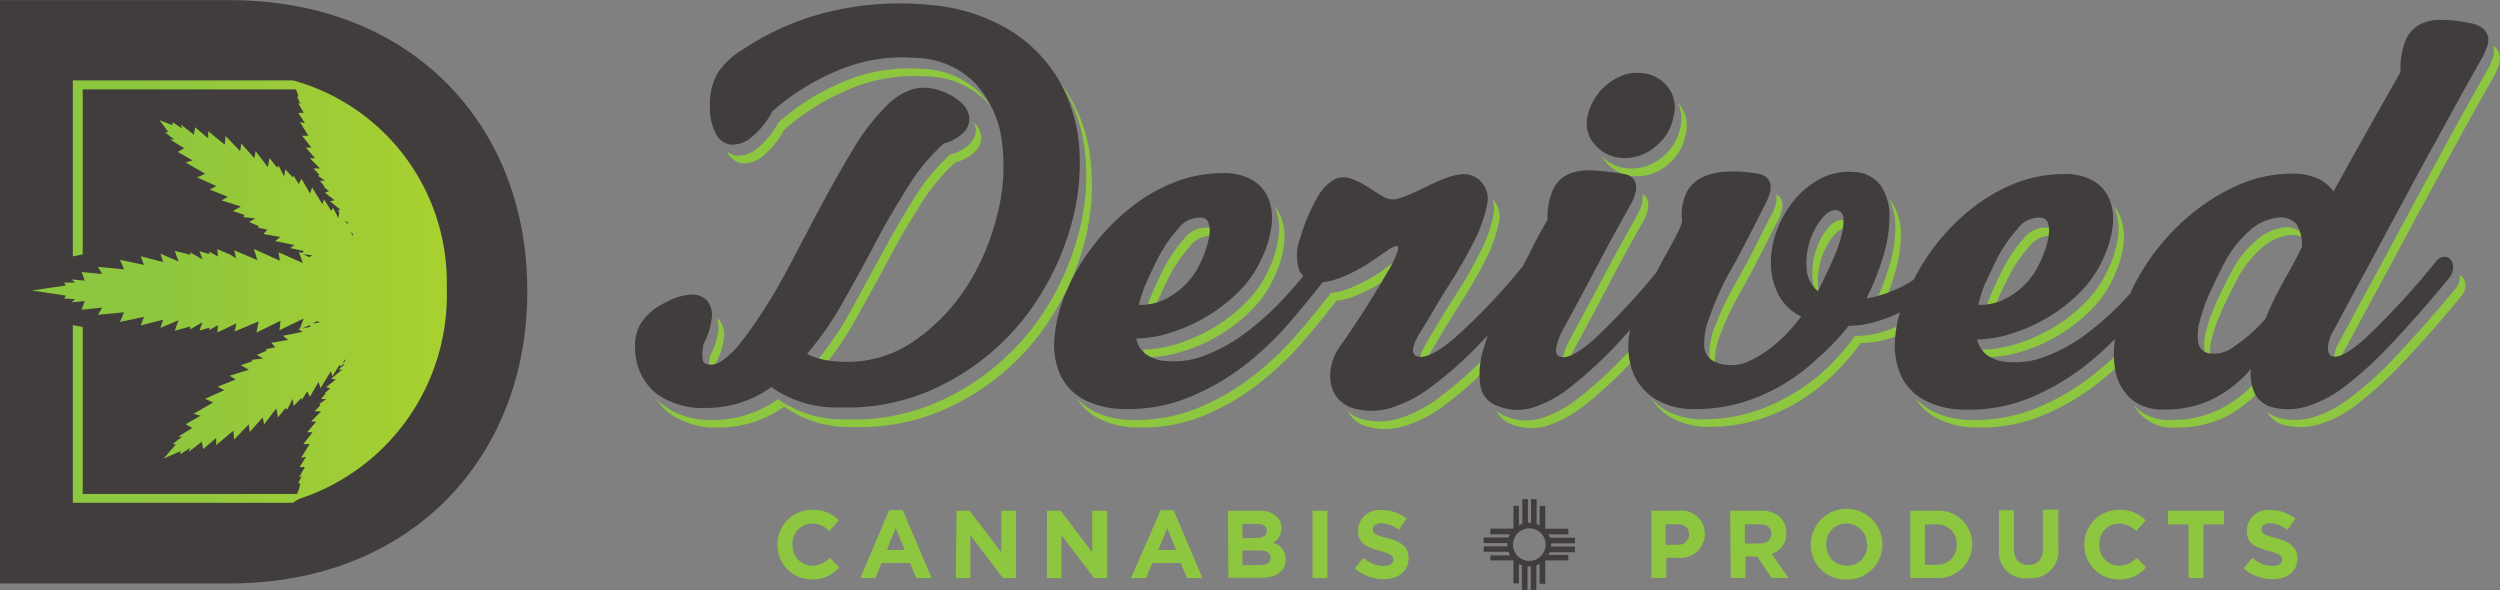 <?xml version="1.0" encoding="UTF-8"?> <svg xmlns="http://www.w3.org/2000/svg" xmlns:xlink="http://www.w3.org/1999/xlink" id="Layer_1" data-name="Layer 1" viewBox="0 0 191.88 45.29"><rect x="0" y="0" width="191.88" height="45.29" fill="#808080" stroke="none"/><defs><style>.cls-1{fill:#403d3c;}.cls-2{fill:url(#linear-gradient);}.cls-3{fill:url(#linear-gradient-2);}.cls-4{fill:url(#linear-gradient-3);}.cls-5{fill:#8dc63f;}</style><linearGradient id="linear-gradient" x1="192.35" y1="251.37" x2="287.34" y2="251.37" gradientUnits="userSpaceOnUse"><stop offset="0" stop-color="#8dc63f"></stop><stop offset="1" stop-color="#fff200"></stop></linearGradient><linearGradient id="linear-gradient-2" x1="11.33" y1="12.92" x2="106.32" y2="12.92" xlink:href="#linear-gradient"></linearGradient><linearGradient id="linear-gradient-3" x1="11.33" y1="31.77" x2="106.32" y2="31.77" xlink:href="#linear-gradient"></linearGradient></defs><path class="cls-1" d="M181,229h17.62c14.07,0,22.87,9.66,22.87,22.26v.13c0,12.59-8.8,22.38-22.87,22.38H181Z" transform="translate(-181.02 -228.99)"></path><path class="cls-2" d="M203.51,235.16l.42,1.24-.11,0,.27.58-.21-.11.45.78-.41,0,.5.79-.38-.08.65,1.05-.48,0,.71.91h-.42l.7.81-.4,0,.78.79h-.51l.46.48-.1.09.54.37h-.4l.37.46-.09,0,.42.35-.31.11.74.58-.36.07.75.61v.09l-.18,0,.15.13-.07.47-.41-.8-.13.25-.57-.9-.11.39-.8-1.3-.15.48-.66-1.14-.21.4-.4-.64-.07.13-.56-.61-.09.55-.42-.82-.13.12-.58-.72-.12.7-.94-1.23-.1.54-1-1.12-.09.58-1.12-1.17h0l-.06.67L197,239.06l0,.55-1-.85-.1.57-1-.79.11.31-.28-.18-.47-.3,0,.23-1-.39.67.9-.23.06.71.53h-.33l1.08.67-.5.28,1.14.65-.53.16,1.5.86-.62.29,1.48.66-.51.27,1.39.55-.48.28,1.48.47-.62.35.88.29-.07.17.92.11-.49.27.76.32-.09.11.74.16-.31.33,1.3.23-.4.31,1.49.31-.33.23,1.05.23-.15.16-.24-.12.32.88-1.87-.83.1.65-2-.9.28.86L199,248.2l.14.62-.44-.28-1-.43.05.57-.66-.37,0,.18-.76-.22.23.63-.94-.54,0,.21-.26-.1-.93-.22.29.81-1.39-.6.21.64-1.72-.44.25.66-1.84-.39.31.74-2-.2.32.55-1.57-.15.23.66-1-.09.25.24-.84,0,.15.22-2.62.39h0l2.62.39-.15.22.84.05-.25.24,1-.09-.23.66,1.57-.16-.32.55,2-.19-.31.74,1.84-.39-.25.66,1.72-.44-.21.63,1.39-.59-.29.81,1.19-.33,0,.22.94-.55-.23.64.76-.22,0,.18.66-.38-.05.57,1.47-.7-.14.62,1.84-.77-.17.86,1.85-.91-.08.73,1.85-.9-.28.78-.13,0,.09.07h0l.23.17-1.5.3.41.32-1.3.22.31.34-.75.16.1.1-.77.33.49.27-.9.11h0v0l.06.14-.09,0-.79.27.62.35-1.48.46.47.29-1.39.55.52.27-1.48.66.62.28-1.19.69-.31.17.25.08.28.08-.35.2-.79.45.5.29-1.08.67H195l-.71.54.22.06-.94,1.08,1.3-.57,0,.23.74-.48-.1.3,1-.78.1.57,1-.85,0,.55,1.32-1.11.06.68,1.12-1.17.08.58,1-1.12.1.54.94-1.23.12.7.58-.72.13.12.42-.82.08.55.57-.61.06.13.41-.65.21.41.66-1.14.15.48.8-1.3.11.39.57-.9.1.21-.21.18.28,0-.84.7.36.06-.74.58.31.11-.42.35.09,0-.37.46h.4l-.54.38.1.08-.46.48h.51l-.78.79.4,0-.7.82h.42l-.71.91.48,0-.65,1.05.38-.08-.5.79.41,0-.45.78.21-.11-.27.58.16,0-.1.46-.37.85a16.45,16.45,0,0,0,11.71-16.26v-.1A16.08,16.08,0,0,0,203.51,235.16Zm4,10.77.28.2h-.18Zm.94,1.34v0l0,0Zm-.53-.5.19.18,0,.15Zm-.41,9.78h0l0,.17-.19.14Zm-.4-11.42,0,0h0Zm.34.56,0,0-.05-.11Zm-2.45,2.9-.26.14-.46-.24Zm-.76,5.61.51-.25.11.12Zm.76-.38.36-.18.2.11Zm2.15,3.42.16-.3.14.05Z" transform="translate(-181.02 -228.99)"></path><polygon class="cls-3" points="6.35 19.52 6.35 6.86 23.09 6.86 22.49 6.17 5.59 6.17 5.59 19.68 6.35 19.52"></polygon><polygon class="cls-4" points="6.35 37.91 6.35 25.1 5.59 24.95 5.59 38.59 22.49 38.59 23.48 37.91 6.35 37.91"></polygon><path class="cls-5" d="M240.7,270.79v0a2.63,2.63,0,0,1,2.7-2.67,2.69,2.69,0,0,1,2,.8l-.73.83a1.9,1.9,0,0,0-1.32-.58,1.53,1.53,0,0,0-1.5,1.61h0a1.54,1.54,0,0,0,1.5,1.63,1.88,1.88,0,0,0,1.36-.61l.72.74a2.66,2.66,0,0,1-2.12.92A2.61,2.61,0,0,1,240.7,270.79Z" transform="translate(-181.02 -228.99)"></path><path class="cls-5" d="M249.26,268.15h1.05l2.22,5.21h-1.19l-.47-1.16h-2.19l-.47,1.16h-1.16Zm1.2,3.05-.69-1.68-.68,1.68Z" transform="translate(-181.02 -228.99)"></path><path class="cls-5" d="M254.44,268.19h1l2.43,3.18v-3.18H259v5.17h-1l-2.5-3.29v3.29h-1.12Z" transform="translate(-181.02 -228.99)"></path><path class="cls-5" d="M261.38,268.19h1.05l2.42,3.18v-3.18H266v5.17h-1l-2.51-3.29v3.29h-1.12Z" transform="translate(-181.02 -228.99)"></path><path class="cls-5" d="M270.1,268.15h1l2.21,5.21h-1.19l-.47-1.16h-2.19l-.47,1.16h-1.16Zm1.19,3.05-.68-1.68-.69,1.68Z" transform="translate(-181.02 -228.99)"></path><path class="cls-5" d="M275.27,268.19h2.4a1.84,1.84,0,0,1,1.35.46,1.16,1.16,0,0,1,.36.88h0a1.22,1.22,0,0,1-.68,1.12,1.26,1.26,0,0,1,1,1.27h0c0,.95-.77,1.42-1.94,1.42h-2.46Zm2.16,2.09c.5,0,.82-.16.82-.55h0c0-.34-.27-.53-.75-.53h-1.12v1.09Zm.3,2.08c.5,0,.81-.17.81-.56h0c0-.35-.26-.56-.85-.56h-1.31v1.13Z" transform="translate(-181.02 -228.99)"></path><path class="cls-5" d="M281.76,268.19h1.14v5.17h-1.14Z" transform="translate(-181.02 -228.99)"></path><path class="cls-5" d="M285,272.61l.67-.81a2.35,2.35,0,0,0,1.54.63c.47,0,.75-.19.75-.49h0c0-.29-.18-.44-1-.66-1-.27-1.71-.55-1.71-1.58v0a1.62,1.62,0,0,1,1.8-1.56,3,3,0,0,1,1.93.66l-.6.86a2.37,2.37,0,0,0-1.34-.51c-.44,0-.66.2-.66.45h0c0,.34.22.46,1.11.69,1.05.27,1.64.64,1.64,1.55h0c0,1-.78,1.6-1.9,1.6A3.3,3.3,0,0,1,285,272.61Z" transform="translate(-181.02 -228.99)"></path><path class="cls-5" d="M307.76,268.19h2.11a1.78,1.78,0,0,1,2,1.79h0a1.86,1.86,0,0,1-2.1,1.82h-.86v1.55h-1.14Zm2,2.61a.8.8,0,0,0,.9-.79h0c0-.51-.35-.78-.92-.78h-.88v1.58Z" transform="translate(-181.02 -228.99)"></path><path class="cls-5" d="M313.81,268.19h2.36a2.06,2.06,0,0,1,1.51.52,1.63,1.63,0,0,1,.44,1.19h0a1.59,1.59,0,0,1-1.11,1.6l1.27,1.85H317l-1.11-1.65h-.9v1.65h-1.13Zm2.29,2.51c.55,0,.87-.29.87-.73h0c0-.49-.34-.74-.9-.74h-1.13v1.48Z" transform="translate(-181.02 -228.99)"></path><path class="cls-5" d="M320,270.79v0a2.75,2.75,0,0,1,5.5,0h0a2.69,2.69,0,0,1-2.76,2.68A2.65,2.65,0,0,1,320,270.79Zm4.31,0v0a1.58,1.58,0,0,0-1.57-1.62,1.54,1.54,0,0,0-1.55,1.61h0a1.57,1.57,0,0,0,1.56,1.63A1.55,1.55,0,0,0,324.34,270.79Z" transform="translate(-181.02 -228.99)"></path><path class="cls-5" d="M327.64,268.19h2a2.57,2.57,0,0,1,2.75,2.57h0a2.59,2.59,0,0,1-2.75,2.59h-2Zm2,4.14a1.47,1.47,0,0,0,1.56-1.54v0a1.48,1.48,0,0,0-1.56-1.55h-.88v3.11Z" transform="translate(-181.02 -228.99)"></path><path class="cls-5" d="M334.45,271.15v-3h1.14v2.92c0,.85.42,1.28,1.11,1.28s1.12-.42,1.12-1.24v-3H339v2.92a2.08,2.08,0,0,1-2.27,2.33A2,2,0,0,1,334.45,271.15Z" transform="translate(-181.02 -228.99)"></path><path class="cls-5" d="M341,270.79v0a2.63,2.63,0,0,1,2.7-2.67,2.67,2.67,0,0,1,2,.8l-.72.83a1.93,1.93,0,0,0-1.33-.58,1.53,1.53,0,0,0-1.5,1.61h0a1.54,1.54,0,0,0,1.5,1.63,1.86,1.86,0,0,0,1.36-.61l.73.74a2.68,2.68,0,0,1-2.12.92A2.62,2.62,0,0,1,341,270.79Z" transform="translate(-181.02 -228.99)"></path><path class="cls-5" d="M349,269.24h-1.58v-1.05h4.29v1.05h-1.57v4.12H349Z" transform="translate(-181.02 -228.99)"></path><path class="cls-5" d="M353.22,272.61l.67-.81a2.33,2.33,0,0,0,1.54.63c.47,0,.75-.19.75-.49h0c0-.29-.18-.44-1-.66-1.05-.27-1.72-.55-1.72-1.58v0a1.63,1.63,0,0,1,1.81-1.56,3,3,0,0,1,1.92.66l-.59.86a2.42,2.42,0,0,0-1.34-.51c-.44,0-.67.2-.67.45h0c0,.34.22.46,1.12.69s1.64.64,1.64,1.55h0c0,1-.78,1.6-1.9,1.6A3.3,3.3,0,0,1,353.22,272.61Z" transform="translate(-181.02 -228.99)"></path><path class="cls-1" d="M298.4,269.54a1.25,1.25,0,1,1-1.25,1.25,1.25,1.25,0,0,1,1.25-1.25m0-.43a1.68,1.68,0,1,0,1.67,1.68,1.68,1.68,0,0,0-1.67-1.68Z" transform="translate(-181.02 -228.99)"></path><path class="cls-1" d="M298.06,269.46a.91.91,0,0,1,.23,0v-2.16h-.43v2.16A.64.64,0,0,1,298.06,269.46Z" transform="translate(-181.02 -228.99)"></path><path class="cls-1" d="M298.74,269.46l.22,0v-2.16h-.43v2.16Z" transform="translate(-181.02 -228.99)"></path><path class="cls-1" d="M299.73,270h1.66v-.43h-1.77v-1.75h-.43v1.64A1.34,1.34,0,0,1,299.73,270Z" transform="translate(-181.02 -228.99)"></path><path class="cls-1" d="M297.6,269.44v-1.63h-.42v1.75h-1.77V270h1.64A1.33,1.33,0,0,1,297.6,269.44Z" transform="translate(-181.02 -228.99)"></path><path class="cls-1" d="M298.73,272.14l-.22,0v2.16h.43v-2.16Z" transform="translate(-181.02 -228.99)"></path><path class="cls-1" d="M298.06,272.15a.91.91,0,0,1-.23,0v2.16h.43v-2.15Z" transform="translate(-181.02 -228.99)"></path><path class="cls-1" d="M297.06,271.14a1.5,1.5,0,0,1,0-.22h-2.16v.42h2.16A1.23,1.23,0,0,1,297.06,271.14Z" transform="translate(-181.02 -228.99)"></path><path class="cls-1" d="M297.05,270.46a.83.83,0,0,1,0-.22h-2.16v.43h2.16A1.52,1.52,0,0,1,297.05,270.46Z" transform="translate(-181.02 -228.99)"></path><path class="cls-1" d="M299.74,270.47a.83.83,0,0,1,0,.22h2.16v-.43h-2.15A1.49,1.49,0,0,1,299.74,270.47Z" transform="translate(-181.02 -228.99)"></path><path class="cls-1" d="M299.74,271.14a1.79,1.79,0,0,1,0,.23h2.16v-.43h-2.16A1.23,1.23,0,0,1,299.74,271.14Z" transform="translate(-181.02 -228.99)"></path><path class="cls-1" d="M297.07,271.62h-1.66V272h1.77v1.76h.42v-1.64A1.44,1.44,0,0,1,297.07,271.62Z" transform="translate(-181.02 -228.99)"></path><path class="cls-1" d="M299.19,272.17v1.63h.43V272h1.77v-.42h-1.64A1.41,1.41,0,0,1,299.19,272.17Z" transform="translate(-181.02 -228.99)"></path><path class="cls-5" d="M251.7,234.27a12.9,12.9,0,0,0-5.36.76,17.91,17.91,0,0,0-5.57,3.35,6.38,6.38,0,0,1-1.62,2,2.3,2.3,0,0,1-1.55.56,1.33,1.33,0,0,1-.82-.38l.08.15a1.53,1.53,0,0,0,1.16.82,2.32,2.32,0,0,0,1.56-.57,6.4,6.4,0,0,0,1.62-2,18.11,18.11,0,0,1,5.57-3.35,12.84,12.84,0,0,1,5.35-.75,6.6,6.6,0,0,1,4.69,2l.3.36a8.27,8.27,0,0,0-.73-.95A6.63,6.63,0,0,0,251.7,234.27Z" transform="translate(-181.02 -228.99)"></path><path class="cls-5" d="M236.15,254.37a5.65,5.65,0,0,1-.6,1.88,3,3,0,0,0-.09,1.23.46.46,0,0,0,.41.41,3.37,3.37,0,0,1,.1-1.05,5.53,5.53,0,0,0,.61-1.88,1.88,1.88,0,0,0-.3-1.34,1.19,1.19,0,0,0-.23-.22A2.12,2.12,0,0,1,236.15,254.37Z" transform="translate(-181.02 -228.99)"></path><path class="cls-5" d="M255.48,240a3.28,3.28,0,0,1-1.54.86,15.12,15.12,0,0,0-2.72,3.28q-1.25,2-2.46,4.23t-2.48,4.54a24.93,24.93,0,0,1-2.83,4.1,5.58,5.58,0,0,0,.67.28,25.3,25.3,0,0,0,2.58-3.8c.85-1.52,1.68-3,2.49-4.53s1.62-2.91,2.46-4.23a14.91,14.91,0,0,1,2.72-3.29,3.19,3.19,0,0,0,1.53-.86,1.44,1.44,0,0,0,.43-1.14,1.83,1.83,0,0,0-.57-1.07,1.77,1.77,0,0,1,.15.48A1.49,1.49,0,0,1,255.48,240Z" transform="translate(-181.02 -228.99)"></path><path class="cls-5" d="M264.75,241.62a12.12,12.12,0,0,0-1.55-5.08,10.52,10.52,0,0,0-.81-1.2c.13.2.26.41.38.62a12,12,0,0,1,1.56,5.07,17,17,0,0,1-.46,5.61,20.23,20.23,0,0,1-2.24,5.49,19,19,0,0,1-3.87,4.68,18.24,18.24,0,0,1-5.26,3.24,16.06,16.06,0,0,1-6.5,1.13,8.66,8.66,0,0,1-5.27-1.56,8.48,8.48,0,0,1-5,1.6,5.92,5.92,0,0,1-3.82-1.15,3,3,0,0,1-.51-.49,3.71,3.71,0,0,0,.93,1.08,6,6,0,0,0,3.82,1.14,8.46,8.46,0,0,0,5.05-1.6,8.68,8.68,0,0,0,5.27,1.56,16,16,0,0,0,6.5-1.12,18.61,18.61,0,0,0,9.13-7.93,20.33,20.33,0,0,0,2.25-5.48A17.29,17.29,0,0,0,264.75,241.62Z" transform="translate(-181.02 -228.99)"></path><path class="cls-5" d="M310,238.72a3.82,3.82,0,0,1-1.38,2.31,3.66,3.66,0,0,1-2.51.89A3,3,0,0,1,304,241a2,2,0,0,0,.31.46,3,3,0,0,0,2.2,1.06,3.67,3.67,0,0,0,2.5-.88,3.82,3.82,0,0,0,1.38-2.31,2.57,2.57,0,0,0-.49-2.34l-.12-.13A2.75,2.75,0,0,1,310,238.72Z" transform="translate(-181.02 -228.99)"></path><path class="cls-5" d="M343.57,247.23a8.23,8.23,0,0,1-.72,2.37,8.49,8.49,0,0,1-1.79,2.61,12.22,12.22,0,0,1-2.5,1.95,13.19,13.19,0,0,1-2.79,1.23,8.91,8.91,0,0,1-2.59.43,2.08,2.08,0,0,0,.6,1.06,2.26,2.26,0,0,1-.17-.48,9,9,0,0,0,2.59-.43,12.17,12.17,0,0,0,2.78-1.23,12.59,12.59,0,0,0,2.51-1.94,8.49,8.49,0,0,0,1.79-2.61,8.26,8.26,0,0,0,.71-2.38,4.23,4.23,0,0,0-.19-2.07,3,3,0,0,0-.6-1c.06.12.12.24.17.36A4.28,4.28,0,0,1,343.57,247.23Z" transform="translate(-181.02 -228.99)"></path><path class="cls-5" d="M341.51,257.89a18,18,0,0,1-4.18,2.42,12.48,12.48,0,0,1-5,.91,6.61,6.61,0,0,1-3.16-.76,4.8,4.8,0,0,1-1.15-.92,4.26,4.26,0,0,0,1.58,1.51,6.66,6.66,0,0,0,3.15.75,12.45,12.45,0,0,0,5-.9,18.46,18.46,0,0,0,4.19-2.42,23.87,23.87,0,0,0,1.85-1.6,8.27,8.27,0,0,1,.09-1.08A23.76,23.76,0,0,1,341.51,257.89Z" transform="translate(-181.02 -228.99)"></path><path class="cls-5" d="M354.3,258.11a9.31,9.31,0,0,1-2.81,2.24,8.09,8.09,0,0,1-3.84.87,3.73,3.73,0,0,1-2.51-.78c-.12-.11-.24-.23-.35-.35a3.38,3.38,0,0,0,3.28,1.71,8.18,8.18,0,0,0,3.84-.86,9.53,9.53,0,0,0,2.42-1.83A4.12,4.12,0,0,1,354.3,258.11Z" transform="translate(-181.02 -228.99)"></path><path class="cls-5" d="M288.77,248.7a2.11,2.11,0,0,0-.74.38l-1,.74a12.13,12.13,0,0,1-2.42,1.29,5.27,5.27,0,0,1-1.44.37c-.79,1-1.65,2.08-2.6,3.17a23.43,23.43,0,0,1-3.43,3.24,18.1,18.1,0,0,1-4.19,2.42,12.48,12.48,0,0,1-5,.91,6.54,6.54,0,0,1-3.15-.76,4.44,4.44,0,0,1-1.15-.92,4.23,4.23,0,0,0,1.57,1.51,6.73,6.73,0,0,0,3.16.75,12.4,12.4,0,0,0,5-.9,18.25,18.25,0,0,0,4.19-2.42,24.06,24.06,0,0,0,3.44-3.24c.94-1.1,1.81-2.15,2.59-3.17a5.27,5.27,0,0,0,1.44-.37,12.16,12.16,0,0,0,2.42-1.3l1.06-.73.28-.18c.06-.15.11-.27.14-.36C289,248.81,288.93,248.67,288.77,248.7Z" transform="translate(-181.02 -228.99)"></path><path class="cls-5" d="M295.83,255.53q-.34.38-.69.72a29,29,0,0,1-3.65,3.24,10,10,0,0,1-3.09,1.62,5.19,5.19,0,0,1-2.76.07,2.48,2.48,0,0,1-1.2-.66,3.15,3.15,0,0,0,.41.57,2.45,2.45,0,0,0,1.21.67,5.13,5.13,0,0,0,2.77-.07,10.07,10.07,0,0,0,3.08-1.61,29.45,29.45,0,0,0,3.48-3.07c0-.08,0-.16.05-.24C295.55,256.36,295.68,256,295.83,255.53Z" transform="translate(-181.02 -228.99)"></path><path class="cls-5" d="M325.52,254.46a7.46,7.46,0,0,1-2.14.32,17.13,17.13,0,0,1-2.25,2.57,14,14,0,0,1-2.74,2,13.28,13.28,0,0,1-3.15,1.34,12.18,12.18,0,0,1-3.39.48,5.84,5.84,0,0,1-3.07-.74,4.32,4.32,0,0,1-1-.86,4.22,4.22,0,0,0,1.46,1.45,5.8,5.8,0,0,0,3.06.73,12.55,12.55,0,0,0,3.39-.47,14,14,0,0,0,3.16-1.34,15.18,15.18,0,0,0,2.74-2.05,18.18,18.18,0,0,0,2.24-2.57,7.43,7.43,0,0,0,2.14-.33,9.58,9.58,0,0,0,1.17-.42c.06-.28.13-.57.21-.86A11.56,11.56,0,0,1,325.52,254.46Z" transform="translate(-181.02 -228.99)"></path><path class="cls-5" d="M295.63,245.57a10.67,10.67,0,0,1-1,2.78,34.62,34.62,0,0,1-1.9,3.3c-.75,1.17-1.45,2.33-2.12,3.48s-.85,1.78-.38,2l.16,0a3.9,3.9,0,0,1,.65-1.45c.66-1.15,1.37-2.31,2.11-3.47a33.81,33.81,0,0,0,1.9-3.31,11,11,0,0,0,1-2.78,1.91,1.91,0,0,0-.52-1.9A2.21,2.21,0,0,1,295.63,245.57Z" transform="translate(-181.02 -228.99)"></path><path class="cls-5" d="M306.78,255.13l-1,1.1a31.54,31.54,0,0,1-3.54,3.26,9,9,0,0,1-2.92,1.6,4,4,0,0,1-2.59-.09,2.46,2.46,0,0,1-.87-.5,2.06,2.06,0,0,0,1.3,1.09,4,4,0,0,0,2.59.08,9.23,9.23,0,0,0,2.91-1.59,33.57,33.57,0,0,0,3.54-3.26c.16-.17.33-.34.49-.52s0-.5.06-.76S306.75,255.27,306.78,255.13Z" transform="translate(-181.02 -228.99)"></path><path class="cls-5" d="M279.14,247.23a8.2,8.2,0,0,1-.71,2.37,8.35,8.35,0,0,1-1.8,2.61,12,12,0,0,1-2.5,1.95,13.11,13.11,0,0,1-2.78,1.23,9,9,0,0,1-2.6.43,2.11,2.11,0,0,0,.6,1.06,2.26,2.26,0,0,1-.17-.48,8.91,8.91,0,0,0,2.59-.43,12.24,12.24,0,0,0,2.79-1.23,12.53,12.53,0,0,0,2.5-1.94,8.49,8.49,0,0,0,1.79-2.61,8,8,0,0,0,.71-2.38,4.23,4.23,0,0,0-.19-2.07,3,3,0,0,0-.6-1,3,3,0,0,1,.18.36A4.28,4.28,0,0,1,279.14,247.23Z" transform="translate(-181.02 -228.99)"></path><path class="cls-5" d="M350.77,255a13.59,13.59,0,0,1,.78-2.18c.36-.8.77-1.64,1.23-2.5a8.13,8.13,0,0,1,1.81-2.27,3.76,3.76,0,0,1,2.07-1,1.87,1.87,0,0,1,1.32.28,1.31,1.31,0,0,0-.19-.35,1.63,1.63,0,0,0-1.55-.52,3.79,3.79,0,0,0-2.07,1,8,8,0,0,0-1.82,2.27c-.46.86-.87,1.69-1.23,2.5a13.25,13.25,0,0,0-.78,2.18,3.88,3.88,0,0,0-.1,1.62,1,1,0,0,0,.45.68l0-.1A3.91,3.91,0,0,1,350.77,255Z" transform="translate(-181.02 -228.99)"></path><path class="cls-5" d="M326,249.49a18.38,18.38,0,0,1-1.28,3.18c.27,0,.54-.11.8-.18a19.26,19.26,0,0,0,.9-2.41,10.83,10.83,0,0,0,.5-3.07,4.27,4.27,0,0,0-.63-2.37,2,2,0,0,0-.28-.35,4.48,4.48,0,0,1,.48,2.14A10.73,10.73,0,0,1,326,249.49Z" transform="translate(-181.02 -228.99)"></path><path class="cls-5" d="M320.8,248.87a5.27,5.27,0,0,1,.91-1.73c.39-.47.75-.7,1.1-.67l.16,0v0a.6.6,0,0,0-.58-.6c-.35,0-.72.19-1.11.67a5.15,5.15,0,0,0-.9,1.73,5.25,5.25,0,0,0-.24,2.09,2.4,2.4,0,0,0,.69,1.57,2.59,2.59,0,0,1-.27-1A5.66,5.66,0,0,1,320.8,248.87Z" transform="translate(-181.02 -228.99)"></path><path class="cls-5" d="M369.41,251.24q-2.46,2.94-4.41,5a27.33,27.33,0,0,1-3.54,3.24,9,9,0,0,1-2.95,1.55,4.86,4.86,0,0,1-2.7,0,2.1,2.1,0,0,1-.79-.45,2,2,0,0,0,1.21,1,5,5,0,0,0,2.7,0,9.06,9.06,0,0,0,3-1.56,29.34,29.34,0,0,0,3.54-3.23c1.3-1.37,2.76-3,4.4-5a1.3,1.3,0,0,0,.37-.8,1,1,0,0,0-.15-.65.56.56,0,0,0-.29-.21,1.14,1.14,0,0,1,0,.27A1.33,1.33,0,0,1,369.41,251.24Z" transform="translate(-181.02 -228.99)"></path><path class="cls-5" d="M372.88,233.26a1.16,1.16,0,0,0-.39-.69l-.08-.06a.85.85,0,0,1,0,.17,1.58,1.58,0,0,1-.08.82,6,6,0,0,1-.37.82c-.32.54-.78,1.36-1.38,2.44s-1.28,2.29-2,3.64-1.53,2.78-2.33,4.28-1.58,2.93-2.31,4.3-1.4,2.59-2,3.69l-1.32,2.46a2.92,2.92,0,0,0-.47,1.45c0,.33.13.52.3.58a.5.5,0,0,0,.13,0v0a2.88,2.88,0,0,1,.48-1.45l1.32-2.46,2-3.69q1.11-2.06,2.31-4.3c.81-1.49,1.58-2.92,2.33-4.27l2-3.65c.61-1.08,1.07-1.89,1.39-2.44a5.5,5.5,0,0,0,.36-.82A1.69,1.69,0,0,0,372.88,233.26Z" transform="translate(-181.02 -228.99)"></path><path class="cls-5" d="M307,244.77a4.46,4.46,0,0,1-.3.69q-1.38,2.46-2.62,4.79t-2.61,4.88a4.82,4.82,0,0,0-.52,1.42c0,.32.08.52.31.61l.12,0v-.05a4.58,4.58,0,0,1,.52-1.43q1.38-2.53,2.61-4.88t2.61-4.79a3.12,3.12,0,0,0,.3-.69,1.71,1.71,0,0,0,.11-.71.93.93,0,0,0-.26-.59.86.86,0,0,0-.18-.14c0,.05,0,.09,0,.14A1.92,1.92,0,0,1,307,244.77Z" transform="translate(-181.02 -228.99)"></path><path class="cls-5" d="M333.91,253.17a11.22,11.22,0,0,1,.41-1.1c.24-.57.51-1.13.8-1.71a10.53,10.53,0,0,1,1.66-2.46,2.06,2.06,0,0,1,1.79-.82l.15,0a.83.83,0,0,0-.06-.21.57.57,0,0,0-.51-.41,2.1,2.1,0,0,0-1.8.82,11.16,11.16,0,0,0-1.66,2.47c-.29.57-.55,1.14-.8,1.7a10.77,10.77,0,0,0-.58,1.71A3,3,0,0,0,333.91,253.17Z" transform="translate(-181.02 -228.99)"></path><path class="cls-5" d="M317.29,244.77a4.46,4.46,0,0,1-.3.69c-.38.72-.79,1.54-1.25,2.46s-1,1.88-1.56,2.89a23.33,23.33,0,0,0-1.58,3.35,5.31,5.31,0,0,0-.38,2.09,1.42,1.42,0,0,0,.54,1.11,2.08,2.08,0,0,1-.12-.52,5.59,5.59,0,0,1,.39-2.1,21.8,21.8,0,0,1,1.58-3.34c.57-1,1.09-2,1.55-2.9s.88-1.74,1.25-2.46a3.12,3.12,0,0,0,.3-.69,1.71,1.71,0,0,0,.11-.71.93.93,0,0,0-.26-.59.72.72,0,0,0-.19-.14.58.58,0,0,1,0,.14A1.92,1.92,0,0,1,317.29,244.77Z" transform="translate(-181.02 -228.99)"></path><path class="cls-5" d="M269.49,253.17a9.07,9.07,0,0,1,.4-1.1c.25-.57.51-1.13.8-1.71a10.85,10.85,0,0,1,1.66-2.46,2.07,2.07,0,0,1,1.8-.82.58.58,0,0,1,.14,0,1.6,1.6,0,0,0-.05-.21.59.59,0,0,0-.52-.41,2.09,2.09,0,0,0-1.79.82,10.83,10.83,0,0,0-1.66,2.47c-.29.57-.56,1.14-.8,1.7a10.81,10.81,0,0,0-.59,1.71A3.14,3.14,0,0,0,269.49,253.17Z" transform="translate(-181.02 -228.99)"></path><path class="cls-1" d="M263.85,240.23a12.27,12.27,0,0,0-1.55-5.07,11.12,11.12,0,0,0-3.76-3.84,14,14,0,0,0-6.15-1.95,23,23,0,0,0-7.24.41,20.55,20.55,0,0,0-7.1,3,5.89,5.89,0,0,0-2,1.9,4.83,4.83,0,0,0-.54,2.41,4.19,4.19,0,0,0,.46,2.18,1.48,1.48,0,0,0,1.16.82,2.27,2.27,0,0,0,1.56-.56,6.25,6.25,0,0,0,1.61-2,18.14,18.14,0,0,1,5.58-3.35,12.65,12.65,0,0,1,5.35-.75,6.61,6.61,0,0,1,4.69,2,8.18,8.18,0,0,1,2,4.4,14.88,14.88,0,0,1-.34,5.57,18.4,18.4,0,0,1-2.31,5.51,14.82,14.82,0,0,1-4,4.19,8.9,8.9,0,0,1-5.24,1.66,10.23,10.23,0,0,1-1.62-.13,5.26,5.26,0,0,1-1.45-.48,24.52,24.52,0,0,0,2.83-4.1c.85-1.52,1.68-3,2.48-4.53s1.63-2.91,2.46-4.23a15.22,15.22,0,0,1,2.73-3.29,3.19,3.19,0,0,0,1.53-.86,1.47,1.47,0,0,0,.43-1.14,1.92,1.92,0,0,0-.65-1.15,4.3,4.3,0,0,0-1.62-.91,3.43,3.43,0,0,0-2.09-.1,4.93,4.93,0,0,0-2,1.27,17,17,0,0,0-2.53,3.28c-.82,1.36-1.64,2.8-2.46,4.34s-1.63,3.08-2.44,4.62a40.52,40.52,0,0,1-2.37,4c-.2.32-.45.68-.74,1.08s-.59.79-.9,1.17a6.54,6.54,0,0,1-1,.94,1.91,1.91,0,0,1-.93.44c-.43,0-.68-.08-.74-.41a3.21,3.21,0,0,1,.09-1.23,5.28,5.28,0,0,0,.6-1.88,1.79,1.79,0,0,0-.3-1.34,1.51,1.51,0,0,0-1.21-.52,4.52,4.52,0,0,0-2.07.63,4.41,4.41,0,0,0-1.86,1.59,3.34,3.34,0,0,0-.43,1.95,4.43,4.43,0,0,0,1.58,3.39,6,6,0,0,0,3.82,1.14,8.48,8.48,0,0,0,5.05-1.6,8.68,8.68,0,0,0,5.27,1.56,16,16,0,0,0,6.5-1.12,18.61,18.61,0,0,0,9.13-7.93,20.33,20.33,0,0,0,2.25-5.48A17.32,17.32,0,0,0,263.85,240.23Z" transform="translate(-181.02 -228.99)"></path><path class="cls-1" d="M305.58,241.12a3.64,3.64,0,0,0,2.51-.89,3.77,3.77,0,0,0,1.38-2.31,2.56,2.56,0,0,0-.5-2.33,2.83,2.83,0,0,0-2.18-1,2.77,2.77,0,0,0-1.31.22,4.34,4.34,0,0,0-1.15.69,4.08,4.08,0,0,0-.88,1,4.2,4.2,0,0,0-.54,1.23,2.46,2.46,0,0,0,.47,2.31A3,3,0,0,0,305.58,241.12Z" transform="translate(-181.02 -228.99)"></path><path class="cls-1" d="M372,231.88a1.27,1.27,0,0,0-.39-.69,2.05,2.05,0,0,0-1.06-.43,9.91,9.91,0,0,0-2.29-.24,3.24,3.24,0,0,0-1.66.43,2.52,2.52,0,0,0-1,1.27,6.32,6.32,0,0,0-.34,2.29c-.09.18-.3.56-.65,1.17s-.76,1.34-1.25,2.2-1,1.8-1.58,2.81l-1.66,3a3,3,0,0,0-1.21-1,4.69,4.69,0,0,0-2-.37,10.14,10.14,0,0,0-3.76.73,14.77,14.77,0,0,0-3.47,2,17,17,0,0,0-2.94,2.87,16.56,16.56,0,0,0-2.14,3.41.36.36,0,0,1,0,.09c-.21.24-.43.48-.65.71a22.1,22.1,0,0,1-2.85,2.53,12.85,12.85,0,0,1-3,1.66,6.5,6.5,0,0,1-3,.45,2.88,2.88,0,0,1-1.59-.54,2.1,2.1,0,0,1-.74-1.19,8.91,8.91,0,0,0,2.59-.43,13.19,13.19,0,0,0,2.79-1.23,12.25,12.25,0,0,0,2.5-1.94,8.65,8.65,0,0,0,1.8-2.61,8.26,8.26,0,0,0,.71-2.38,4.22,4.22,0,0,0-.2-2.07,2.94,2.94,0,0,0-1.21-1.47,4.25,4.25,0,0,0-2.33-.56,10.12,10.12,0,0,0-3.78.73,13.18,13.18,0,0,0-3.39,2,16.45,16.45,0,0,0-2.78,2.87,16.19,16.19,0,0,0-1.56,2.5,6.82,6.82,0,0,1-.64.39,9.64,9.64,0,0,1-3,1.06,19.07,19.07,0,0,0,1.27-3.17,10.83,10.83,0,0,0,.5-3.07,4.25,4.25,0,0,0-.63-2.37,2.62,2.62,0,0,0-2.14-1.1,4.65,4.65,0,0,0-2.48.49,6.55,6.55,0,0,0-2,1.6,8.09,8.09,0,0,0-1.36,2.31,7.07,7.07,0,0,0-.49,2.55,5.4,5.4,0,0,0,.53,2.37,3.86,3.86,0,0,0,1.8,1.77,14.7,14.7,0,0,1-1.19,1.39,10.34,10.34,0,0,1-1.43,1.23,8,8,0,0,1-1.51.86,2.81,2.81,0,0,1-1.49.24,2.45,2.45,0,0,1-1.27-.39,1.42,1.42,0,0,1-.56-1.12,5.22,5.22,0,0,1,.39-2.1A22.07,22.07,0,0,1,313.7,250c.58-1,1.1-2,1.56-2.89s.88-1.74,1.25-2.46a3.67,3.67,0,0,0,.3-.69,1.9,1.9,0,0,0,.11-.71,1,1,0,0,0-.26-.59,1.31,1.31,0,0,0-.75-.34,10.11,10.11,0,0,0-2.4-.15,4.73,4.73,0,0,0-1.88.45,2.69,2.69,0,0,0-1.19,1.19,3.88,3.88,0,0,0-.32,2.05,1.48,1.48,0,0,1-.13.54c-.09.22-.24.52-.45.93l-.85,1.55-.56,1.05A54.52,54.52,0,0,1,303.4,255c-1.25,1.11-2.13,1.56-2.65,1.36q-.35-.12-.3-.6a4.49,4.49,0,0,1,.51-1.43c.93-1.7,1.8-3.32,2.62-4.88s1.69-3.15,2.61-4.79a3.67,3.67,0,0,0,.3-.69,1.9,1.9,0,0,0,.11-.71,1,1,0,0,0-.26-.59,1.36,1.36,0,0,0-.8-.34,18.29,18.29,0,0,0-2.35-.26,4,4,0,0,0-1.82.3,2.4,2.4,0,0,0-1.16,1.19,5.25,5.25,0,0,0-.41,2.31c-.4.66-.79,1.36-1.15,2.09-.26.54-.51,1-.75,1.46a47.08,47.08,0,0,1-5.31,5.58q-2,1.67-2.85,1.32c-.46-.2-.33-.86.39-2s1.36-2.31,2.11-3.47a36,36,0,0,0,1.9-3.31,11,11,0,0,0,1-2.78,1.92,1.92,0,0,0-.54-1.92,1.78,1.78,0,0,0-1.3-.48,4.71,4.71,0,0,0-1.49.37c-.53.21-1.1.47-1.7.78a13.4,13.4,0,0,1-1.86.75,1.42,1.42,0,0,1-1.08-.19c-.37-.22-.76-.46-1.14-.71a5.79,5.79,0,0,0-1.24-.63,1.7,1.7,0,0,0-1.29,0,3.41,3.41,0,0,0-1.32,1.32,14.47,14.47,0,0,0-1.36,3.19,3.68,3.68,0,0,0-.08,2.49,1.8,1.8,0,0,0,.31.45c-.53.64-1.07,1.27-1.65,1.88a22.1,22.1,0,0,1-2.85,2.53,12.85,12.85,0,0,1-3,1.66,6.52,6.52,0,0,1-3,.45,2.92,2.92,0,0,1-1.6-.54,2.08,2.08,0,0,1-.73-1.19,9,9,0,0,0,2.59-.43,12.89,12.89,0,0,0,2.78-1.23,12.59,12.59,0,0,0,2.51-1.94,8.61,8.61,0,0,0,1.79-2.61,8.26,8.26,0,0,0,.71-2.38,4.23,4.23,0,0,0-.19-2.07,3,3,0,0,0-1.21-1.47,4.3,4.3,0,0,0-2.33-.56,10,10,0,0,0-3.78.73,12.85,12.85,0,0,0-3.39,2,16.15,16.15,0,0,0-2.79,2.87,15.28,15.28,0,0,0-2,3.39,11,11,0,0,0-.95,3.56,5.8,5.8,0,0,0,.41,2.87,4.16,4.16,0,0,0,1.79,1.93,6.72,6.72,0,0,0,3.15.75,12.25,12.25,0,0,0,5-.91,18.07,18.07,0,0,0,4.19-2.41,23.46,23.46,0,0,0,3.43-3.24c.95-1.1,1.81-2.15,2.6-3.17a5.27,5.27,0,0,0,1.44-.37,12.44,12.44,0,0,0,2.42-1.3l1.06-.73a2.27,2.27,0,0,1,.73-.39c.16,0,.2.11.11.43a9.94,9.94,0,0,1-.86,1.73c-.49.83-1,1.67-1.52,2.5s-1.18,1.83-2,3a4.06,4.06,0,0,0-.72,1.58,3.48,3.48,0,0,0,0,1.44,2.42,2.42,0,0,0,1.84,1.82,5.09,5.09,0,0,0,2.76-.07,10,10,0,0,0,3.09-1.62,28.9,28.9,0,0,0,3.65-3.23l.7-.73c-.16.42-.29.84-.4,1.24a6.28,6.28,0,0,0-.19,2.64,2,2,0,0,0,1.44,1.6,4.05,4.05,0,0,0,2.6.08,9.08,9.08,0,0,0,2.91-1.6,31.54,31.54,0,0,0,3.54-3.26l1-1.1c0,.14-.05.28-.07.41a5.63,5.63,0,0,0,.33,2.94,4.22,4.22,0,0,0,1.75,2,5.78,5.78,0,0,0,3.06.73,12.55,12.55,0,0,0,3.39-.47,14.15,14.15,0,0,0,3.15-1.34,14.51,14.51,0,0,0,2.74-2.05A17.63,17.63,0,0,0,322.9,254a7.48,7.48,0,0,0,2.14-.33,10.84,10.84,0,0,0,1.8-.7,9.83,9.83,0,0,0-.36,1.91,5.91,5.91,0,0,0,.41,2.87,4.14,4.14,0,0,0,1.8,1.93,6.66,6.66,0,0,0,3.15.75,12.31,12.31,0,0,0,5-.91A18.27,18.27,0,0,0,341,257.1a25.06,25.06,0,0,0,2.36-2.1,7,7,0,0,0,.05,2.59,3.81,3.81,0,0,0,1.21,2.05,3.73,3.73,0,0,0,2.51.78,8.18,8.18,0,0,0,3.84-.86,9.49,9.49,0,0,0,2.81-2.25,3.6,3.6,0,0,0,.26,1.79,2,2,0,0,0,1.25,1.11,5,5,0,0,0,2.7,0,9.26,9.26,0,0,0,3-1.56,28.7,28.7,0,0,0,3.54-3.24c1.29-1.36,2.76-3,4.4-5a1.36,1.36,0,0,0,.37-.8,1,1,0,0,0-.15-.65.65.65,0,0,0-.5-.26.81.81,0,0,0-.63.32,60.59,60.59,0,0,1-5.46,5.94c-1.25,1.11-2.11,1.56-2.57,1.36-.17-.05-.27-.25-.3-.58a2.88,2.88,0,0,1,.48-1.45c.28-.54.72-1.36,1.31-2.46l2-3.69q1.09-2.06,2.31-4.3c.8-1.49,1.58-2.92,2.33-4.27l2-3.65,1.38-2.44a4.67,4.67,0,0,0,.37-.82A1.69,1.69,0,0,0,372,231.88Zm-38.57,18.8c.25-.56.52-1.13.8-1.7a10.86,10.86,0,0,1,1.67-2.46,2,2,0,0,1,1.79-.82.58.58,0,0,1,.52.41,2.06,2.06,0,0,1,.06.88,6.13,6.13,0,0,1-.28,1.17,7.74,7.74,0,0,1-.52,1.21,5.57,5.57,0,0,1-2.11,2.31,4.31,4.31,0,0,1-2.51.71A12.3,12.3,0,0,1,333.41,250.68Zm-64.42,0c.24-.56.51-1.13.8-1.7a10.85,10.85,0,0,1,1.66-2.46,2,2,0,0,1,1.79-.82.58.58,0,0,1,.52.41,1.9,1.9,0,0,1,.07.88,6.21,6.21,0,0,1-.29,1.17,7.71,7.71,0,0,1-.51,1.21,5.6,5.6,0,0,1-2.12,2.31,4.28,4.28,0,0,1-2.5.71A10.14,10.14,0,0,1,269,250.68Zm53.33-3.54a13,13,0,0,1-.74,2c-.33.72-.68,1.45-1.05,2.2a2.41,2.41,0,0,1-.87-1.73,5.52,5.52,0,0,1,1.15-3.82c.38-.47.75-.7,1.1-.67a.6.6,0,0,1,.58.61A4,4,0,0,1,322.32,247.14Zm33.94,3.48a20.5,20.5,0,0,0-1.36,2.81,11.41,11.41,0,0,1-2.4,2.13,2.5,2.5,0,0,1-2,.54,1,1,0,0,1-.78-.82,3.75,3.75,0,0,1,.11-1.62,13.45,13.45,0,0,1,.77-2.18c.36-.8.77-1.64,1.23-2.5a8.16,8.16,0,0,1,1.82-2.27,3.7,3.7,0,0,1,2.07-1,1.63,1.63,0,0,1,1.56.51,2.93,2.93,0,0,1,.38,1.78C357.21,248.94,356.73,249.81,356.26,250.62Z" transform="translate(-181.02 -228.99)"></path></svg> 